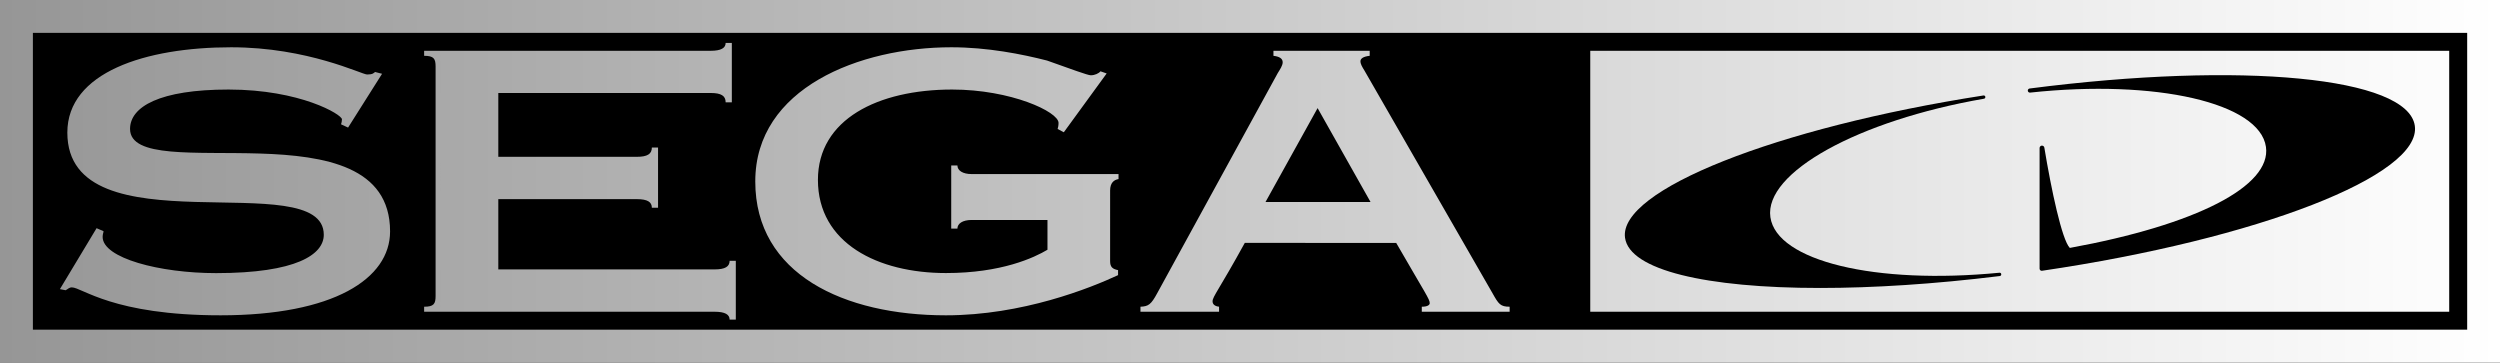 <?xml version="1.0" encoding="utf-8"?>
<!-- Generator: Adobe Illustrator 25.0.0, SVG Export Plug-In . SVG Version: 6.00 Build 0)  -->
<svg version="1.1" id="Layer_1" xmlns="http://www.w3.org/2000/svg" xmlns:xlink="http://www.w3.org/1999/xlink" x="0px" y="0px"
	 viewBox="0 0 3839 556.7" style="enable-background:new 0 0 3839 556.7;" xml:space="preserve">
<rect x="0" y="0" width="3839" height="556.7" fill="#333333" stroke="none"/>
<style type="text/css">
	.st0{fill:url(#SVGID_1_);}
	.st1{fill:#FFFFFF;}
	.st2{fill:#B2AE85;}
	.st3{fill:url(#SVGID_2_);}
	.st4{fill:url(#SVGID_3_);}
	.st5{fill:url(#SVGID_4_);}
	.st6{fill:url(#SVGID_5_);}
	.st7{fill:url(#SVGID_6_);}
	.st8{fill:url(#SVGID_7_);}
	.st9{fill:url(#SVGID_8_);}
	.st10{fill:url(#SVGID_9_);}
	.st11{fill:url(#SVGID_10_);}
	.st12{fill:url(#SVGID_11_);}
	.st13{fill:url(#SVGID_12_);}
	.st14{fill:url(#SVGID_13_);}
	.st15{fill:url(#SVGID_14_);}
	.st16{fill:url(#SVGID_15_);}
	.st17{fill:url(#SVGID_16_);}
	.st18{fill:url(#SVGID_17_);}
</style>
<g>
	<rect x="18" y="27.3" width="3793" height="517.2"/>
	<g>
		<g>
			<linearGradient id="SVGID_1_" gradientUnits="userSpaceOnUse" x1="1.071959e-04" y1="278.326" x2="3839" y2="278.326">
				<stop  offset="0" style="stop-color:#969696"/>
				<stop  offset="1" style="stop-color:#FFFFFF"/>
			</linearGradient>
			<path class="st0" d="M148.3,350.4L92,444l8.8,1.7c3.4-1.7,5.4-4.4,9.5-4.4c15.6,0,63,42.9,228.4,42.9
				c173.5,0,260.3-56.1,260.3-128.8c0-199.3-399.3-67.2-399.3-157.4c0-34.1,45.4-60.5,151.2-60.5c110.5,0,174.2,38.5,174.2,45.7
				c0,2.8-0.7,5.5-1.4,7.7l10.8,5l52.2-82.6l-10.8-2.8c-2,1.7-3.4,3.9-12.2,3.9c-8.1,0-90.8-41.8-208.8-41.8
				c-131.5,0-251.5,38.5-251.5,131c0,182.7,393.8,49,393.8,156.9c0,30.3-42,58.9-165.4,58.9c-86.8,0-174.2-23.1-174.2-55.6
				c0-4.4,1.4-6.6,1.4-8.8L148.3,350.4z M1120.4,490.8h9.5v-90.3h-9.5c0,8.8-6.8,13.2-23,13.2H765.2V305.8H978
				c16.3,0,23,4.4,23,13.2h9.5v-92.5h-9.5c0,9.9-6.8,14.3-23,14.3H765.2v-98h326.1c16.3,0,23,4.4,23,14.3h9.5V65.9h-9.5
				c0,7.7-6.8,12.1-23,12.1H651.3v7.7c14.9,0,17.6,4.4,17.6,16.5v352.3c0,12.1-2.7,16.5-17.6,16.5v7.7h446
				C1113.6,478.7,1120.4,483.1,1120.4,490.8z M1452.5,484.2c117.3,0,221.7-41.8,264.4-61.7v-7.7c-8.8-1.7-12.2-5-12.2-13.8V292.6
				c0-12.1,6.1-16.5,12.9-17.6v-7.7h-225.7c-13.6,0-21.7-5.5-21.7-13.2h-9.5V351h9.5c0-7.7,8.1-13.2,21.7-13.2h116.6v45.7
				c-20.3,12.1-70.5,35.8-155.9,35.8c-104.4,0-196.6-45.7-196.6-143.1c0-93,92.2-138.7,206.1-138.7c90.2,0,163.4,34.1,163.4,51.2
				c0,3.9-0.7,7.2-1.4,9.4l9.5,5l65.8-90.3l-9.5-3.3c-2.7,3.3-8.8,6.1-14.9,6.1c-4.7,0-31.2-9.9-67.1-22.6
				c-38.6-9.9-91.5-20.4-147.1-20.4c-141,0-301,62.8-301,205.9C1159.7,421.4,1296.6,484.2,1452.5,484.2z M1872.2,471
				c-6.1-0.6-10.2-3.3-10.2-8.3c0-7.2,10.2-18.2,49.5-89.7H2144c45.4,78.7,51.5,86.4,51.5,92.5c0,2.8-3.4,5.5-12.2,5.5v7.7h134.9
				V471c-14.2,0-16.9-3.9-26.4-20.9l-196.6-341.8c-3.4-5.5-6.1-9.9-6.1-14.3c0-3.9,4.1-7.2,14.2-8.3V78h-147.8v7.7
				c8.8,1.1,14.2,3.9,14.2,9.9c0,5-4.1,11-7.5,16.5l-185.1,338c-9.5,17.6-13.6,20.4-25.8,20.9v7.7h120.7V471z M2023.3,166
				l81.3,144.2h-161.3L2023.3,166z M0,0v556.7h3839V0H0z M3788.6,506.2H50.5V50.5h3738.1V506.2z M3761,78H2442v400.7h1319V78z"/>
		</g>
	</g>
	<path d="M3070.4,418.8c-191,18.6-342.2-18.1-351.8-85.3c-9.7-68.4,134.4-148.3,328-181.9c1.4-0.2,2.3-1.5,2.1-2.9
		c-0.2-1.4-1.5-2.3-2.9-2.1c-319,49.6-560.7,145.6-550.4,218.6c7,49.6,124.6,77,299.6,77c81.3,0,175.1-5.9,275.9-18.3
		c1.4-0.2,2.4-1.4,2.2-2.8C3073.1,419.7,3071.9,418.7,3070.4,418.8z"/>
	<path d="M3708.2,193.2c-10.6-74.8-264.9-99.4-591.5-57.3c-1.7,0.2-3,1.8-2.8,3.5c0.2,1.7,1.7,3,3.5,2.8
		c193.5-20.8,352.6,15.8,362.2,83.4c8.5,60.2-106.8,119.6-301.2,155.1c-12.1-12.3-28.5-89.9-39.1-154c-0.3-1.9-2-3.2-3.9-3.1
		c-1.9,0.2-3.4,1.7-3.4,3.7v185.3c0,0.9,0.4,1.8,1.1,2.4c0.6,0.5,1.3,0.8,2.1,0.8c0.2,0,0.3,0,0.5,0
		C3467.5,367,3719,269.2,3708.2,193.2z"/>
</g>
</svg>
